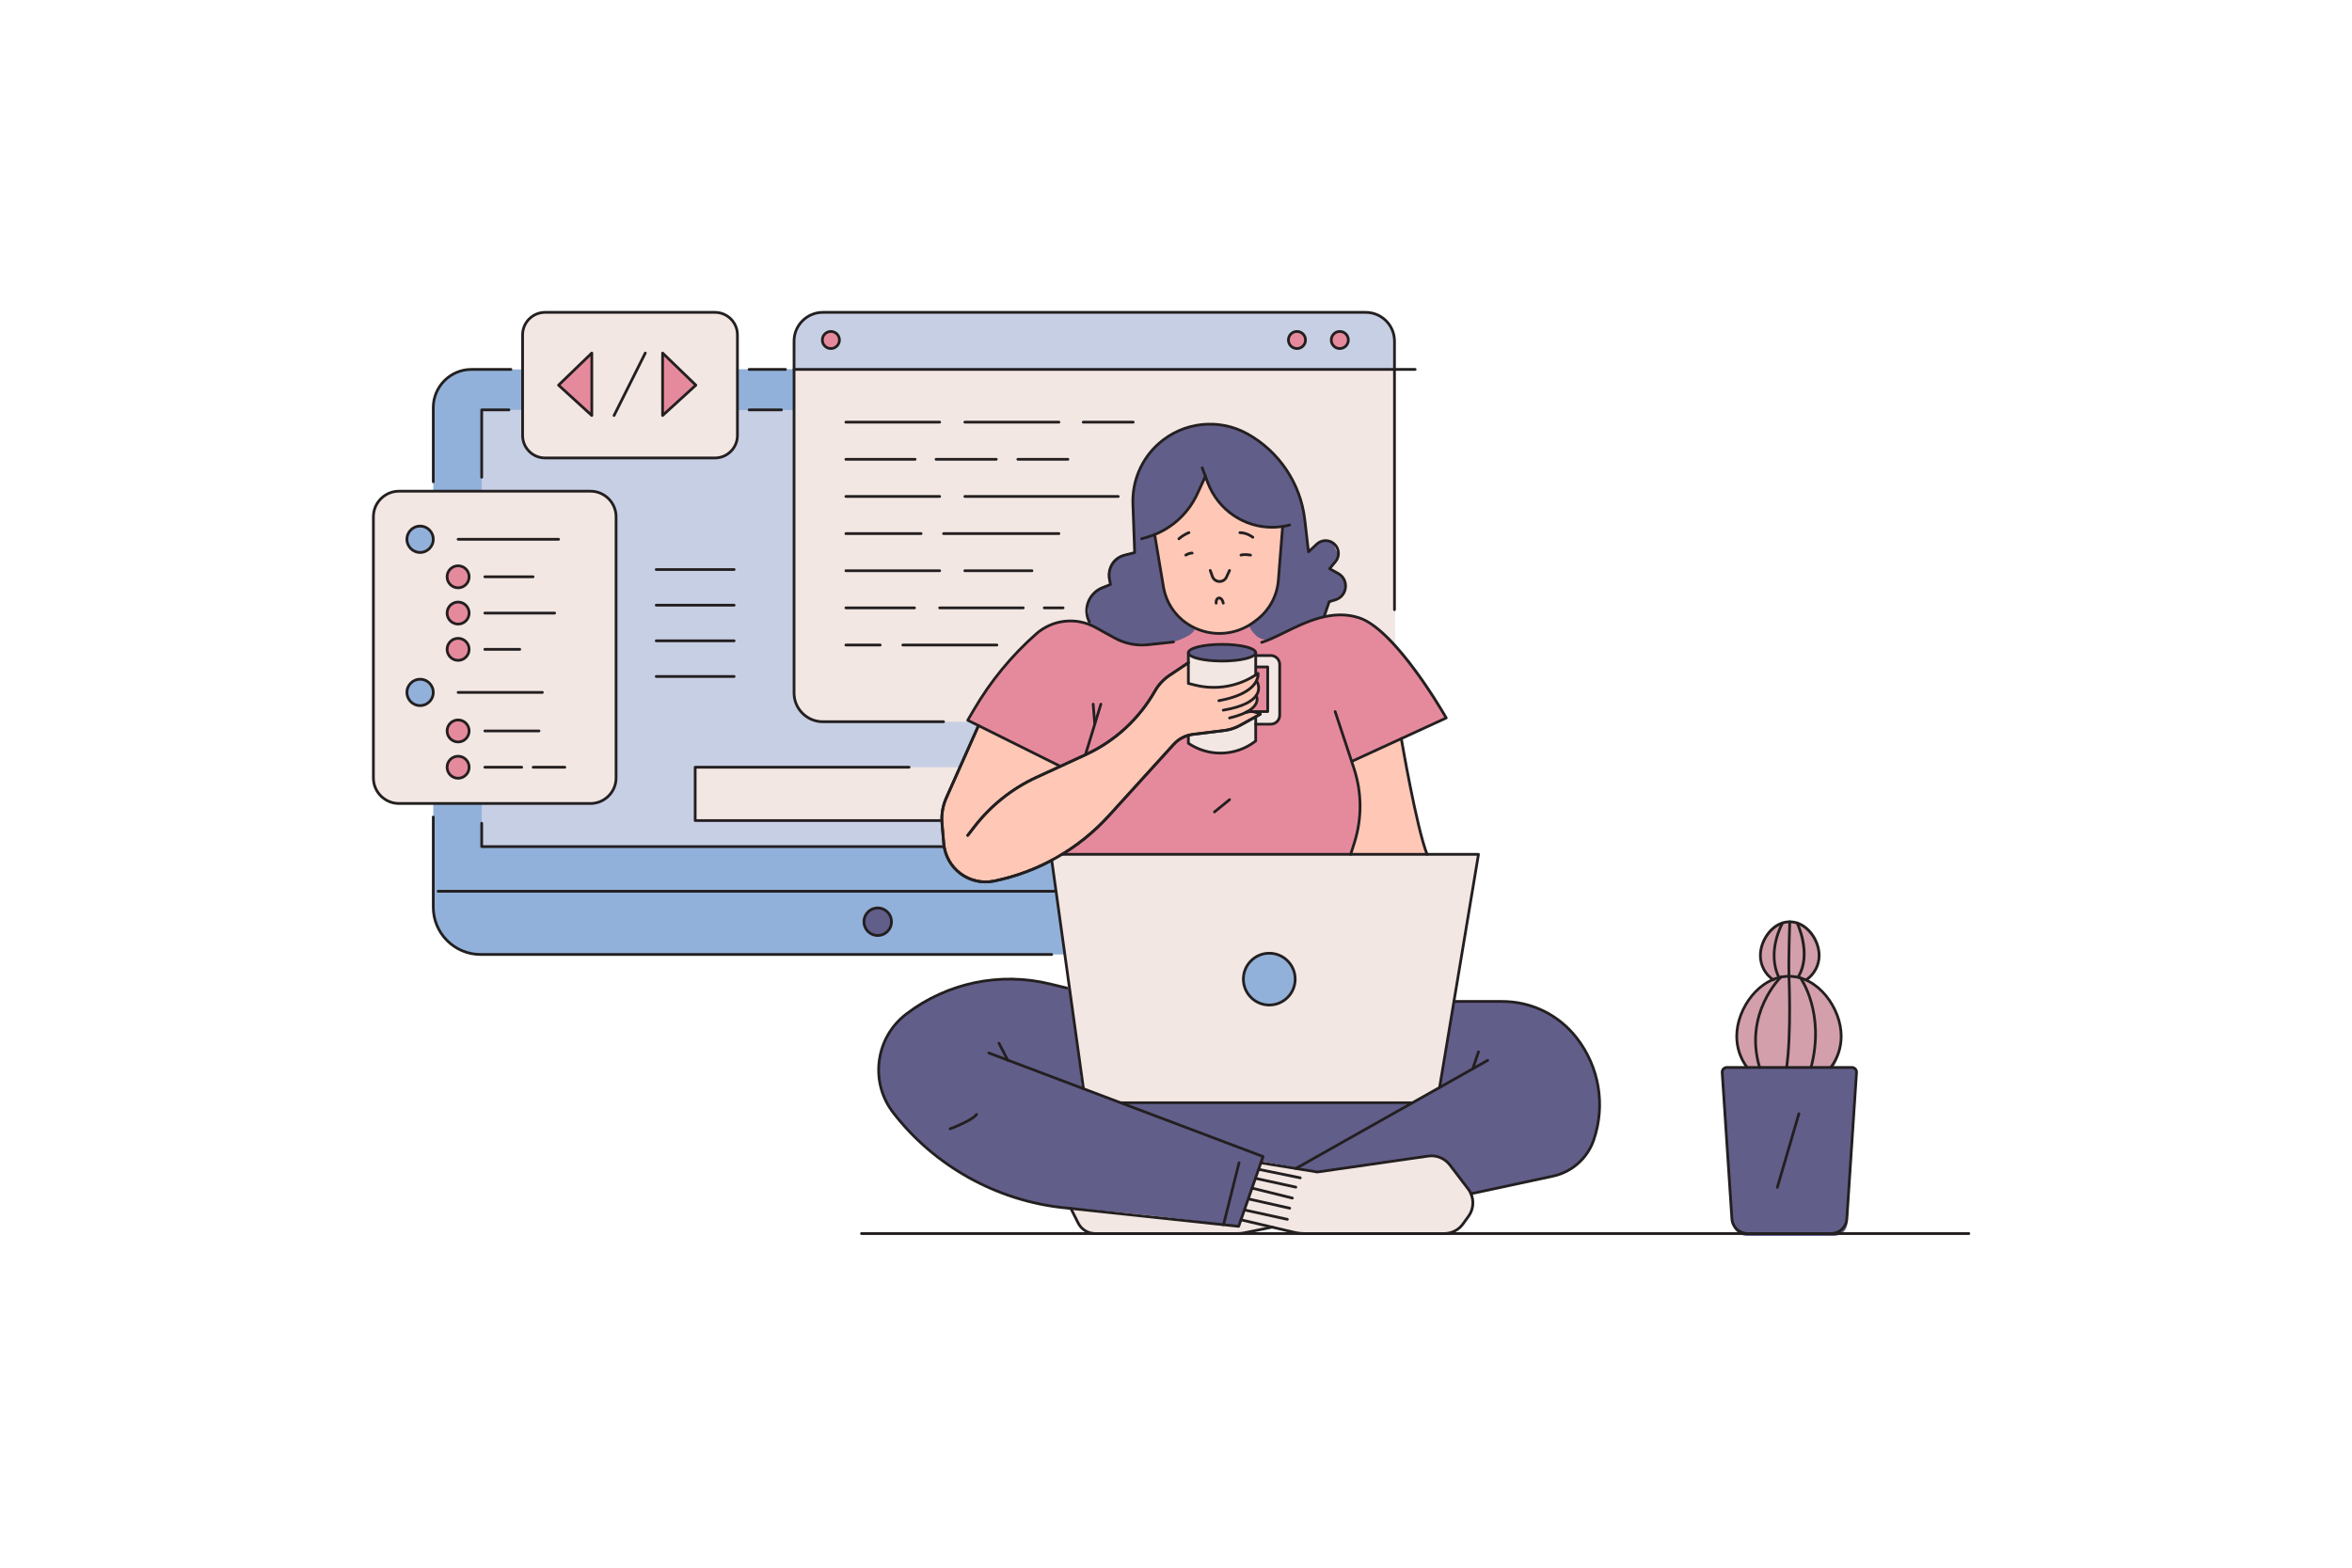 <svg xmlns="http://www.w3.org/2000/svg" viewBox="0 0 600 400" id="female-website-developer-working-on-code"><path fill="#91B1DA" d="M355.737,243.535H122.634c-6.684,0-12.102-5.418-12.102-12.102V103.927c0-5.339,4.328-9.666,9.666-9.666      h235.539V243.535z"></path><rect width="147.248" height="111.439" x="122.883" y="104.579" fill="#C7CFE4"></rect><rect width="69.82" height="13.607" x="177.342" y="195.762" fill="#F2E7E3"></rect><path fill="#F2E7E3" d="M348.335,184.146H209.966c-4.088,0-7.401-3.314-7.401-7.401V94.261h153.172v82.484      C355.737,180.833,352.423,184.146,348.335,184.146z"></path><path fill="#C7CFE4" d="M355.737,94.261H202.565v-7.459c0-3.922,3.18-7.102,7.102-7.102h138.968c3.922,0,7.102,3.18,7.102,7.102      V94.261z"></path><circle cx="330.921" cy="86.704" r="2.131" fill="#E58A9C"></circle><circle cx="211.959" cy="86.704" r="2.131" fill="#E58A9C"></circle><circle cx="341.784" cy="86.704" r="2.131" fill="#E58A9C"></circle><rect width="14.446" height="10.318" x="188.119" y="94.261" fill="#91B1DA"></rect><circle cx="223.865" cy="235.223" r="3.555" fill="#625E8A"></circle><path fill="#F2E7E3" d="M182.265,116.847H139.17c-3.233,0-5.854-2.621-5.854-5.854V85.554c0-3.233,2.621-5.854,5.854-5.854      h43.095c3.233,0,5.854,2.621,5.854,5.854v25.439C188.119,114.226,185.498,116.847,182.265,116.847z"></path><polygon fill="#E58A9C" points="169.141 90.296 169.141 106.013 177.625 98.274"></polygon><polygon fill="#E58A9C" points="150.972 90.296 150.972 106.013 142.657 98.436"></polygon><path fill="#F2E7E3" d="M150.756,205.013H101.66c-3.539,0-6.408-2.869-6.408-6.408v-66.866c0-3.539,2.869-6.408,6.408-6.408      h49.095c3.539,0,6.408,2.869,6.408,6.408v66.866C157.163,202.144,154.295,205.013,150.756,205.013z"></path><circle cx="116.864" cy="147.172" r="2.809" fill="#E58A9C"></circle><circle cx="116.864" cy="156.428" r="2.809" fill="#E58A9C"></circle><circle cx="116.864" cy="165.683" r="2.809" fill="#E58A9C"></circle><circle cx="116.864" cy="186.506" r="2.809" fill="#E58A9C"></circle><circle cx="116.864" cy="195.762" r="2.809" fill="#E58A9C"></circle><circle cx="107.168" cy="137.599" r="3.363" fill="#91B1DA"></circle><circle cx="107.168" cy="176.672" r="3.363" fill="#91B1DA"></circle><path fill="#625E8A" d="M439.368,273.651l2.576,38.221c0.132,1.953,1.754,3.47,3.712,3.47h22.2c1.806,0,3.303-1.402,3.42-3.205      l2.496-38.33c0.051-0.654-0.466-1.213-1.122-1.213h-32.292C439.783,272.594,439.33,273.079,439.368,273.651z"></path><path fill="#D39FAB" d="M445.882,272.597c0,0-4.404-4.204-2.369-11.731c2.035-7.527,8.835-10.886,8.835-10.886      s-4.24-2.426-3.02-8.033c1.22-5.607,7.635-8.948,11.706-5.083s3.45,8.807,2.288,10.697c-1.162,1.89-1.933,2.493-1.933,2.493      s6.424,4.068,7.986,10.566c1.562,6.498-1.715,11.978-1.715,11.978H445.882z"></path><path fill="#E58A9C" d="M277.603,159.238c0,0-6.397-2.825-12.124,1.597c-5.727,4.422-14.029,15.502-14.029,15.502l-4.288,7.581      l23.338,11.613l0.492,22.456h73.574c0,0,2.167-8.554,2.38-12.383s-2.205-11.542-2.205-11.542l24.199-10.874      c0,0-9.724-16.559-15.882-21.338s-10.158-5.481-11.88-4.963c-1.722,0.518-3,0.24-3,0.24L277.603,159.238z"></path><path fill="#F2E7E3" d="M326.233,168.349l-0.5-0.5l-1.722-0.444l-3.611-0.056l-17.147-0.512l-0.186,22.456      c0,0,3.304,3.17,8.985,2.863c5.681-0.307,8.181-3.252,8.181-3.252l0.056-3.889c0,0,4.611-0.038,5-0.241      c0.389-0.203,1.056-1.37,1.111-1.925c0.055-0.556,0.057-13.476,0.057-13.476L326.233,168.349z M323.233,181.46l-3.911-0.255      l1.012-11.037h2.899V181.46z"></path><path fill="#625E8A" d="M292.617,116.512c-3.662,5.17-3.357,10.616-3.565,13.337c-0.208,2.722,0.404,11.149,0.404,11.149      s-5.167-0.039-6.334,3.461s0.167,4.663,0.167,4.663s-4.003,0.231-5.168,3.451s0,6.868,0,6.868s4.263,2.919,8.216,4.246      c3.952,1.328,13.286,0,13.286,0s5.222-1.506,5.167-3.45c-0.056-1.944,13.771-0.623,13.771-0.623s1.673,3.826,4.599,3.567      c2.926-0.259,8.073-3.647,10.219-4.417c2.146-0.771,4.522-1.138,4.522-1.138l1.185-4.099c0,0,5.252-1.707,4.173-4.624      c-1.079-2.917-3.939-3.72-3.939-3.72l2.088-3.55l-1.321-3.072l-1.185-0.603l-2.306,0.194l-2.75,2.5l-1.722-11.976      c0,0-3.966-14.041-15.242-18.657C305.603,105.405,296,111.101,292.617,116.512z"></path><path fill="#FFC7B6" d="M269.979,195.272l-20.361-10.131l-9.103,21.247l0.239,8.831l1.465,4.415      C249.38,231.669,264.132,221.491,269.979,195.272z"></path><path fill="#FFC7B6" d="M319.085,181.561c0,0,1.685-2.49,1.704-2.953c0.019-0.463-0.018-1.074-0.018-1.074l0.17-5.557      c0,0-4.985,2.891-9.504,3.224c-4.518,0.333-8.277-0.981-8.277-0.981l-0.297-4.846c0,0-5.907,3.439-7.111,5.143      c-1.204,1.704-4.093,7.167-7.889,10.574c-3.796,3.407-8.583,6.298-8.583,6.298l-8.78,4.143c0,0-7.179,2.699-12.404,6.395      c-6.761,4.784-12.283,11.402-15.876,17.707l0.112,0.338c0,0,3.568,6.011,10.234,5.056c6.667-0.955,13.377-3.369,21.318-8.977      c7.941-5.608,22.458-22.741,22.458-22.741s3.999-5.061,7.139-5.779c3.141-0.717,8.386-1.088,11.643-1.866      c3.257-0.778,6.035-3.537,6.035-3.537L319.085,181.561z"></path><path fill="#231F20" d="M246.875,213.492c-0.075,0-0.151-0.024-0.214-0.074c-0.153-0.118-0.181-0.338-0.062-0.491l1.786-2.303      c4.18-5.39,9.665-9.747,15.862-12.6l12.499-5.755c7.448-3.429,13.529-9.008,17.585-16.133c0.929-1.63,2.243-3.045,3.801-4.091      l4.833-3.244c0.16-0.108,0.377-0.065,0.485,0.096c0.108,0.16,0.065,0.378-0.096,0.485l-4.833,3.244      c-1.468,0.986-2.707,2.32-3.583,3.857c-4.129,7.253-10.319,12.932-17.901,16.422l-12.499,5.755      c-6.095,2.806-11.49,7.091-15.602,12.393l-1.786,2.303C247.083,213.445,246.979,213.492,246.875,213.492z"></path><path fill="#231F20" d="M251.439,225.373c-2.367,0-4.696-0.759-6.624-2.197c-2.533-1.89-4.14-4.779-4.41-7.928l-0.443-5.174      c-0.194-2.259,0.191-4.548,1.114-6.619l8.222-18.457c0.079-0.177,0.287-0.254,0.462-0.177c0.176,0.079,0.256,0.286,0.177,0.462      l-8.222,18.457c-0.875,1.962-1.24,4.132-1.056,6.274l0.443,5.174c0.253,2.949,1.759,5.656,4.131,7.426      c2.372,1.77,5.396,2.442,8.294,1.845c11.313-2.331,21.397-8.083,29.16-16.635l16.465-18.135      c1.336-1.472,3.158-2.416,5.129-2.659l7.979-0.985c1.389-0.172,2.714-0.603,3.937-1.281l4.595-2.546      c-0.554-0.238-1.539-0.488-2.859-0.128c-0.188,0.05-0.379-0.06-0.43-0.246c-0.051-0.187,0.06-0.379,0.246-0.43      c2.415-0.657,3.915,0.48,3.978,0.529c0.093,0.072,0.143,0.186,0.134,0.303c-0.009,0.117-0.077,0.222-0.18,0.279l-5.144,2.851      c-1.302,0.722-2.712,1.181-4.19,1.363l-7.979,0.985c-1.806,0.223-3.474,1.087-4.697,2.435l-16.465,18.135      c-7.864,8.662-18.078,14.489-29.537,16.85C252.93,225.298,252.183,225.373,251.439,225.373z"></path><path fill="#FFC7B6" d="M357.479 188.456c0 0 1.189 8.107 3.142 16.445 1.953 8.338 3.425 13.085 3.425 13.085h-19.479c0 0 2.57-6.293 2.359-13.4s-2.184-10.524-2.184-10.524L357.479 188.456zM294.56 136.398c0 0 2.043 15.229 4.043 18.748 2 3.519 7.174 7.219 14.198 6.369 7.024-.85 11.132-6.078 12.3-9.205 1.168-3.127 2.103-18.201 2.103-18.201s-5.812 2.094-12.448-2.564c-6.635-4.658-7.45-10.004-7.45-10.004s-2.185 6.938-6.296 10.679S294.56 136.398 294.56 136.398z"></path><ellipse cx="311.585" cy="166.539" fill="#625E8A" rx="8.426" ry="2.129"></ellipse><path fill="#625E8A" d="M272.857,252.305c0,0-10.993-3.717-18.29-2.477c-7.297,1.24-18.42,3.006-25.247,10.551      c-6.827,7.545-5.451,15.373-3.398,20.385c2.053,5.012,13.948,15.902,22.63,20.494s14.83,6.127,31.052,7.508      c16.222,1.381,36.384,4.144,36.384,4.144l5.781-16.561l9.931,1.795l4.899,0.816l28.859-4.031l2.59,0.737l7.131,8.78l23.41-5.099      c0,0,5.921-2.398,7.978-8.474c2.057-6.077,2.913-16.057-3.849-25.372c-6.761-9.316-17.15-9.971-17.15-9.971H370.9l-3.66,21.942      l-7.563,4.084H286.64l-10.593-4.084L272.857,252.305z"></path><polygon fill="#F2E7E3" points="270.992 217.987 268.094 219.479 276.395 277.469 285.874 281.368 359.677 281.553 367.241 277.469 377.162 217.987"></polygon><circle cx="323.796" cy="249.828" r="6.607" fill="#91B1DA"></circle><polygon fill="#F2E7E3" points="321.768 296.348 315.987 312.909 273.176 308.149 275.598 312.909 278.455 314.748 318.122 314.748 324.293 313.052 331.699 314.748 370.511 314.748 373.749 311.545 375.541 308.342 375.338 304.832 368.9 295.96 366.939 295.349 364.9 294.917 335.9 298.849"></polygon><path fill="#231F20" d="M150.628,205.363h-48.841c-3.796,0-6.885-3.089-6.885-6.885v-66.611c0-3.796,3.089-6.885,6.885-6.885     h48.841c3.796,0,6.885,3.089,6.885,6.885v66.611C157.514,202.274,154.425,205.363,150.628,205.363z M101.788,125.681     c-3.411,0-6.185,2.774-6.185,6.185v66.611c0,3.411,2.774,6.185,6.185,6.185h48.841c3.411,0,6.185-2.774,6.185-6.185v-66.611     c0-3.411-2.774-6.185-6.185-6.185H101.788z"></path><path fill="#231F20" d="M116.864 150.331c-1.742 0-3.159-1.417-3.159-3.159s1.417-3.159 3.159-3.159 3.159 1.417 3.159 3.159S118.606 150.331 116.864 150.331zM116.864 144.713c-1.356 0-2.459 1.103-2.459 2.459 0 1.355 1.103 2.458 2.459 2.458 1.355 0 2.458-1.103 2.458-2.458C119.323 145.816 118.22 144.713 116.864 144.713zM116.864 159.586c-1.742 0-3.159-1.417-3.159-3.159s1.417-3.159 3.159-3.159 3.159 1.417 3.159 3.159S118.606 159.586 116.864 159.586zM116.864 153.969c-1.356 0-2.459 1.103-2.459 2.459 0 1.355 1.103 2.458 2.459 2.458 1.355 0 2.458-1.103 2.458-2.458C119.323 155.072 118.22 153.969 116.864 153.969zM116.864 168.842c-1.742 0-3.159-1.417-3.159-3.159s1.417-3.159 3.159-3.159 3.159 1.417 3.159 3.159S118.606 168.842 116.864 168.842zM116.864 163.225c-1.356 0-2.459 1.103-2.459 2.459 0 1.355 1.103 2.458 2.459 2.458 1.355 0 2.458-1.103 2.458-2.458C119.323 164.328 118.22 163.225 116.864 163.225zM116.864 189.665c-1.742 0-3.159-1.417-3.159-3.159s1.417-3.159 3.159-3.159 3.159 1.417 3.159 3.159S118.606 189.665 116.864 189.665zM116.864 184.047c-1.356 0-2.459 1.103-2.459 2.459 0 1.355 1.103 2.458 2.459 2.458 1.355 0 2.458-1.103 2.458-2.458C119.323 185.15 118.22 184.047 116.864 184.047zM116.864 198.921c-1.742 0-3.159-1.417-3.159-3.159s1.417-3.159 3.159-3.159 3.159 1.417 3.159 3.159S118.606 198.921 116.864 198.921zM116.864 193.303c-1.356 0-2.459 1.103-2.459 2.459 0 1.355 1.103 2.458 2.459 2.458 1.355 0 2.458-1.103 2.458-2.458C119.323 194.406 118.22 193.303 116.864 193.303zM107.168 141.312c-2.047 0-3.713-1.666-3.713-3.713s1.666-3.713 3.713-3.713 3.713 1.666 3.713 3.713S109.216 141.312 107.168 141.312zM107.168 134.585c-1.662 0-3.013 1.352-3.013 3.013 0 1.661 1.352 3.013 3.013 3.013 1.661 0 3.013-1.352 3.013-3.013C110.181 135.937 108.83 134.585 107.168 134.585zM107.168 180.385c-2.047 0-3.713-1.666-3.713-3.713s1.666-3.713 3.713-3.713 3.713 1.666 3.713 3.713S109.216 180.385 107.168 180.385zM107.168 173.659c-1.662 0-3.013 1.352-3.013 3.013 0 1.662 1.352 3.013 3.013 3.013 1.661 0 3.013-1.352 3.013-3.013C110.181 175.011 108.83 173.659 107.168 173.659zM142.488 137.949h-25.624c-.193 0-.35-.157-.35-.35s.157-.35.35-.35h25.624c.193 0 .35.157.35.35S142.682 137.949 142.488 137.949zM138.361 177.022h-21.497c-.193 0-.35-.157-.35-.35s.157-.35.35-.35h21.497c.193 0 .35.157.35.35S138.554 177.022 138.361 177.022zM135.992 147.522h-12.306c-.193 0-.35-.157-.35-.35s.157-.35.35-.35h12.306c.193 0 .35.157.35.35S136.185 147.522 135.992 147.522zM141.495 156.778h-17.809c-.193 0-.35-.157-.35-.35s.157-.35.35-.35h17.809c.193 0 .35.157.35.35S141.688 156.778 141.495 156.778zM132.59 166.034h-8.905c-.193 0-.35-.157-.35-.35s.157-.35.35-.35h8.905c.193 0 .35.157.35.35S132.784 166.034 132.59 166.034zM137.501 186.856h-13.815c-.193 0-.35-.157-.35-.35s.157-.35.35-.35h13.815c.193 0 .35.157.35.35S137.694 186.856 137.501 186.856zM133.087 196.112h-9.401c-.193 0-.35-.157-.35-.35s.157-.35.35-.35h9.401c.193 0 .35.157.35.35S133.28 196.112 133.087 196.112zM144.093 196.112h-8.083c-.193 0-.35-.157-.35-.35s.157-.35.35-.35h8.083c.193 0 .35.157.35.35S144.287 196.112 144.093 196.112zM182.386 117.197h-43.337c-3.354 0-6.083-2.729-6.083-6.083V85.433c0-3.354 2.729-6.083 6.083-6.083h43.337c3.354 0 6.083 2.729 6.083 6.083v25.681C188.469 114.468 185.74 117.197 182.386 117.197zM139.049 80.051c-2.968 0-5.382 2.415-5.382 5.382v25.681c0 2.968 2.415 5.383 5.382 5.383h43.337c2.968 0 5.383-2.415 5.383-5.383V85.433c0-2.968-2.415-5.382-5.383-5.382H139.049z"></path><path fill="#231F20" d="M150.972 106.363c-.085 0-.17-.032-.236-.091l-8.484-7.739c-.071-.065-.113-.157-.114-.254s.038-.189.107-.256l8.484-8.198c.101-.098.251-.125.38-.071.129.055.213.182.213.322v15.937c0 .139-.082.264-.209.32C151.068 106.353 151.02 106.363 150.972 106.363zM143 98.267l7.623 6.953V90.901L143 98.267zM169.03 106.363c-.048 0-.096-.01-.141-.03-.127-.056-.209-.182-.209-.32V90.076c0-.141.084-.267.213-.322.128-.054.279-.027.38.071l8.484 8.198c.069.067.108.16.107.256s-.043.188-.114.254l-8.484 7.739C169.2 106.331 169.115 106.363 169.03 106.363zM169.38 90.901v14.319l7.623-6.953L169.38 90.901zM156.647 106.363c-.052 0-.106-.012-.156-.037-.173-.086-.243-.296-.156-.47l7.968-15.937c.086-.172.296-.244.47-.156.173.086.243.296.156.47l-7.968 15.937C156.899 106.292 156.775 106.363 156.647 106.363zM240.705 184.497h-30.803c-4.239 0-7.688-3.449-7.688-7.688V87.038c0-4.239 3.449-7.688 7.688-7.688h138.497c4.239 0 7.688 3.449 7.688 7.688v68.522c0 .193-.157.35-.35.35s-.35-.157-.35-.35V87.038c0-3.853-3.135-6.987-6.988-6.987H209.902c-3.853 0-6.987 3.134-6.987 6.987v89.771c0 3.853 3.134 6.988 6.987 6.988h30.803c.193 0 .35.157.35.35S240.898 184.497 240.705 184.497z"></path><path fill="#231F20" d="M361.011 94.611H202.565c-.193 0-.35-.157-.35-.35s.157-.35.35-.35h158.446c.193 0 .35.157.35.35S361.204 94.611 361.011 94.611zM330.858 89.28c-1.395 0-2.529-1.134-2.529-2.528s1.134-2.528 2.529-2.528c1.394 0 2.528 1.134 2.528 2.528S332.252 89.28 330.858 89.28zM330.858 84.923c-1.008 0-1.829.82-1.829 1.828s.82 1.828 1.829 1.828 1.828-.82 1.828-1.828S331.866 84.923 330.858 84.923zM211.959 89.28c-1.394 0-2.528-1.134-2.528-2.528s1.134-2.528 2.528-2.528 2.528 1.134 2.528 2.528S213.354 89.28 211.959 89.28zM211.959 84.923c-1.008 0-1.828.82-1.828 1.828s.82 1.828 1.828 1.828 1.828-.82 1.828-1.828S212.968 84.923 211.959 84.923zM341.784 89.28c-1.394 0-2.528-1.134-2.528-2.528s1.134-2.528 2.528-2.528c1.395 0 2.529 1.134 2.529 2.528S343.178 89.28 341.784 89.28zM341.784 84.923c-1.008 0-1.828.82-1.828 1.828s.82 1.828 1.828 1.828 1.829-.82 1.829-1.828S342.792 84.923 341.784 84.923zM187.278 145.668h-19.873c-.193 0-.35-.157-.35-.35s.157-.35.35-.35h19.873c.193 0 .35.157.35.35S187.472 145.668 187.278 145.668zM187.278 154.764h-19.873c-.193 0-.35-.157-.35-.35s.157-.35.35-.35h19.873c.193 0 .35.157.35.35S187.472 154.764 187.278 154.764zM187.278 163.859h-19.873c-.193 0-.35-.157-.35-.35s.157-.35.35-.35h19.873c.193 0 .35.157.35.35S187.472 163.859 187.278 163.859zM187.278 172.955h-19.873c-.193 0-.35-.157-.35-.35s.157-.35.35-.35h19.873c.193 0 .35.157.35.35S187.472 172.955 187.278 172.955zM239.711 108.063h-23.924c-.193 0-.35-.157-.35-.35s.157-.35.35-.35h23.924c.193 0 .35.157.35.35S239.905 108.063 239.711 108.063zM270.132 108.063h-24c-.193 0-.35-.157-.35-.35s.157-.35.35-.35h24c.193 0 .35.157.35.35S270.325 108.063 270.132 108.063zM289.087 108.063h-12.764c-.193 0-.35-.157-.35-.35s.157-.35.35-.35h12.764c.193 0 .35.157.35.35S289.28 108.063 289.087 108.063zM233.444 117.541h-17.656c-.193 0-.35-.157-.35-.35s.157-.35.35-.35h17.656c.193 0 .35.157.35.35S233.637 117.541 233.444 117.541zM254.157 117.541h-15.363c-.193 0-.35-.157-.35-.35s.157-.35.35-.35h15.363c.193 0 .35.157.35.35S254.351 117.541 254.157 117.541zM272.425 117.541H259.66c-.193 0-.35-.157-.35-.35s.157-.35.35-.35h12.765c.193 0 .35.157.35.35S272.618 117.541 272.425 117.541zM239.711 127.019h-23.924c-.193 0-.35-.157-.35-.35s.157-.35.35-.35h23.924c.193 0 .35.157.35.35S239.905 127.019 239.711 127.019zM285.266 127.019h-39.134c-.193 0-.35-.157-.35-.35s.157-.35.35-.35h39.134c.193 0 .35.157.35.35S285.459 127.019 285.266 127.019zM234.972 136.497h-19.185c-.193 0-.35-.157-.35-.35s.157-.35.35-.35h19.185c.193 0 .35.157.35.35S235.166 136.497 234.972 136.497zM270.132 136.497h-29.427c-.193 0-.35-.157-.35-.35s.157-.35.35-.35h29.427c.193 0 .35.157.35.35S270.325 136.497 270.132 136.497zM239.711 145.974h-23.924c-.193 0-.35-.157-.35-.35s.157-.35.35-.35h23.924c.193 0 .35.157.35.35S239.905 145.974 239.711 145.974zM263.252 145.974h-17.121c-.193 0-.35-.157-.35-.35s.157-.35.35-.35h17.121c.193 0 .35.157.35.35S263.446 145.974 263.252 145.974zM233.291 155.452h-17.503c-.193 0-.35-.157-.35-.35s.157-.35.35-.35h17.503c.193 0 .35.157.35.35S233.484 155.452 233.291 155.452zM261.036 155.452h-21.325c-.193 0-.35-.157-.35-.35s.157-.35.35-.35h21.325c.193 0 .35.157.35.35S261.229 155.452 261.036 155.452zM271.198 155.452h-4.812c-.193 0-.35-.157-.35-.35s.157-.35.35-.35h4.812c.193 0 .35.157.35.35S271.392 155.452 271.198 155.452zM224.539 164.93h-8.751c-.193 0-.35-.157-.35-.35s.157-.35.35-.35h8.751c.193 0 .35.157.35.35S224.732 164.93 224.539 164.93zM254.31 164.93h-24c-.193 0-.35-.157-.35-.35s.157-.35.35-.35h24c.193 0 .35.157.35.35S254.503 164.93 254.31 164.93zM122.883 122.127c-.193 0-.35-.157-.35-.35V104.58c0-.193.157-.35.35-.35h6.956c.193 0 .35.157.35.35s-.157.35-.35.35h-6.605v16.847C123.233 121.97 123.077 122.127 122.883 122.127zM240.625 216.369H122.883c-.193 0-.35-.157-.35-.35v-5.962c0-.193.157-.35.35-.35s.35.157.35.35v5.612h117.392c.193 0 .35.157.35.35S240.818 216.369 240.625 216.369zM199.354 104.93H191.1c-.193 0-.35-.157-.35-.35s.157-.35.35-.35h8.255c.193 0 .35.157.35.35S199.548 104.93 199.354 104.93zM200.386 94.611H191.1c-.193 0-.35-.157-.35-.35s.157-.35.35-.35h9.287c.193 0 .35.157.35.35S200.58 94.611 200.386 94.611z"></path><path fill="#231F20" d="M110.531 123.273c-.193 0-.35-.157-.35-.35v-18.932c0-5.559 4.522-10.081 10.08-10.081h10.074c.193 0 .35.157.35.35s-.157.35-.35.35h-10.074c-5.172 0-9.38 4.208-9.38 9.38v18.932C110.881 123.117 110.725 123.273 110.531 123.273zM268.299 243.885H122.595c-6.845 0-12.414-5.569-12.414-12.414v-23.019c0-.193.157-.35.35-.35s.35.157.35.35v23.019c0 6.459 5.255 11.714 11.714 11.714h145.704c.193 0 .35.157.35.35S268.492 243.885 268.299 243.885z"></path><path fill="#231F20" d="M268.943 227.757H111.762c-.193 0-.35-.157-.35-.35s.157-.35.35-.35h157.181c.193 0 .35.157.35.35S269.137 227.757 268.943 227.757zM223.909 239.041c-2.129 0-3.861-1.732-3.861-3.861s1.732-3.861 3.861-3.861 3.861 1.732 3.861 3.861S226.038 239.041 223.909 239.041zM223.909 232.019c-1.743 0-3.161 1.418-3.161 3.161s1.418 3.161 3.161 3.161 3.161-1.418 3.161-3.161S225.652 232.019 223.909 232.019zM239.711 209.719h-62.37c-.193 0-.35-.157-.35-.35v-13.607c0-.193.157-.35.35-.35h54.57c.193 0 .35.157.35.35s-.157.35-.35.35h-54.22v12.907h62.02c.193 0 .35.157.35.35S239.905 209.719 239.711 209.719z"></path><g><path fill="#231F20" d="M467.12,315.098h-21.296c-2.294,0-4.21-1.793-4.362-4.083l-2.474-37.356     c-0.028-0.424,0.123-0.846,0.413-1.157c0.291-0.31,0.701-0.488,1.126-0.488h31.888c0.425,0,0.836,0.178,1.127,0.489     c0.291,0.311,0.441,0.732,0.413,1.156l-2.474,37.356C471.331,313.305,469.415,315.098,467.12,315.098z M440.528,272.714     c-0.236,0-0.454,0.095-0.615,0.267c-0.161,0.172-0.242,0.397-0.226,0.632l2.474,37.356c0.127,1.923,1.737,3.429,3.664,3.429     h21.296c1.927,0,3.537-1.506,3.664-3.429l2.474-37.356c0.016-0.235-0.065-0.46-0.226-0.632c-0.161-0.172-0.38-0.267-0.616-0.267     H440.528z"></path><path fill="#231F20" d="M453.401 303.307c-.032 0-.065-.004-.098-.014-.186-.054-.292-.249-.238-.434l5.506-18.802c.055-.185.25-.292.434-.238.186.054.292.249.238.434l-5.506 18.802C453.692 303.208 453.553 303.307 453.401 303.307zM445.694 272.717c-.107 0-.212-.048-.281-.141-1.778-2.376-2.718-5.206-2.718-8.183 0-7.231 5.973-15.636 13.673-15.636 7.7 0 13.673 8.405 13.673 15.636 0 2.976-.94 5.806-2.718 8.182-.116.155-.335.187-.49.071-.155-.116-.187-.335-.071-.49 1.687-2.255 2.578-4.939 2.578-7.763 0-6.907-5.667-14.936-12.973-14.936s-12.973 8.029-12.973 14.936c0 2.825.892 5.509 2.579 7.764.116.155.084.374-.071.49C445.841 272.694 445.767 272.717 445.694 272.717z"></path><path fill="#231F20" d="M460.762,250.364c-0.112,0-0.223-0.054-0.291-0.154c-0.108-0.16-0.066-0.377,0.094-0.486     c1.973-1.333,3.151-3.548,3.151-5.926c0-3.815-3.122-8.251-7.146-8.251s-7.146,4.436-7.146,8.251     c0,2.378,1.178,4.593,3.151,5.926c0.16,0.108,0.203,0.326,0.094,0.486c-0.109,0.16-0.325,0.203-0.486,0.094     c-2.166-1.463-3.459-3.896-3.459-6.506c0-4.225,3.356-8.951,7.847-8.951s7.847,4.726,7.847,8.951     c0,2.611-1.293,5.043-3.459,6.506C460.897,250.345,460.83,250.364,460.762,250.364z"></path><path fill="#231F20" d="M448.881 272.714c-.151 0-.29-.098-.335-.25-4.176-13.99 5.427-23.31 5.524-23.402.14-.132.362-.127.495.013.133.14.127.362-.013.495-.095.089-9.385 9.125-5.335 22.694.055.185-.05.38-.235.436C448.948 272.709 448.915 272.714 448.881 272.714zM455.771 272.714c-.017 0-.033-.001-.049-.003-.191-.027-.325-.205-.298-.396 1.228-8.671.601-23.048.595-23.192-.009-.193.141-.356.334-.365.196-.017.356.141.365.334.006.145.636 14.585-.601 23.321C456.093 272.587 455.943 272.714 455.771 272.714zM462.004 272.714c-.029 0-.059-.004-.089-.012-.187-.049-.299-.24-.25-.427 3.61-13.782-2.562-22.439-2.625-22.525-.114-.156-.08-.375.076-.489.156-.114.375-.08.489.076.064.088 6.43 9.016 2.736 23.116C462.301 272.61 462.16 272.714 462.004 272.714z"></path><path fill="#231F20" d="M453.818 249.782c-.13 0-.254-.072-.315-.197-3.322-6.814.882-14.185.924-14.258.098-.168.313-.222.479-.127.167.097.224.312.127.479-.041.071-4.057 7.126-.901 13.6.085.174.013.383-.161.468C453.921 249.771 453.869 249.782 453.818 249.782zM456.369 249.106c-.189 0-.345-.15-.35-.34-.126-4.631.199-13.493.202-13.583.007-.188.162-.337.35-.337.004 0 .008 0 .013 0 .193.007.344.169.336.363-.003.088-.327 8.929-.201 13.537.005.193-.147.354-.34.36C456.375 249.106 456.372 249.106 456.369 249.106zM458.809 249.458c-.061 0-.122-.016-.178-.049-.166-.098-.222-.313-.123-.479 3.291-5.571-.326-13.189-.362-13.266-.084-.174-.012-.383.163-.467.174-.084.383-.012.467.162.158.325 3.819 8.029.335 13.927C459.045 249.396 458.929 249.458 458.809 249.458z"></path></g><g><path fill="#231F20" d="M324.51,134.884c-7.275,0-14.007-4.454-16.701-11.56l-1.453-3.834c-0.069-0.181,0.022-0.383,0.203-0.451    c0.182-0.067,0.383,0.022,0.451,0.203l1.453,3.834c3.127,8.249,11.917,12.778,20.449,10.537c0.186-0.051,0.378,0.062,0.427,0.25    c0.049,0.187-0.062,0.378-0.25,0.427C327.561,134.691,326.024,134.884,324.51,134.884z"></path></g><g><path fill="#231F20" d="M291.217,137.825c-0.152,0-0.292-0.1-0.336-0.254c-0.053-0.186,0.054-0.379,0.24-0.433l1.294-0.371    c5.612-1.608,10.236-5.568,12.688-10.866l2.087-4.508c0.082-0.175,0.29-0.252,0.464-0.17c0.175,0.081,0.252,0.289,0.17,0.464    l-2.087,4.508c-2.537,5.482-7.323,9.581-13.131,11.245l-1.294,0.371C291.281,137.821,291.249,137.825,291.217,137.825z"></path></g><g><path fill="#231F20" d="M277.905,159.066c-0.127,0-0.25-0.069-0.312-0.189c-0.848-1.644-0.97-3.582-0.334-5.319    s1.98-3.138,3.689-3.845l1.943-0.804l-0.214-1.14c-0.543-2.898,1.271-5.736,4.129-6.46l2.289-0.58l-0.439-12.119    c-0.216-5.971,2.216-11.678,6.674-15.656c6.352-5.67,15.619-6.7,23.061-2.558c8.197,4.561,13.732,12.847,14.808,22.166    l0.868,7.515l1.635-1.519c1.263-1.173,3.193-1.291,4.587-0.277c0.817,0.593,1.337,1.471,1.465,2.473    c0.127,1.001-0.157,1.982-0.8,2.761l-1.233,1.493l1.796,0.988c1.444,0.794,2.236,2.305,2.067,3.944    c-0.168,1.639-1.252,2.958-2.827,3.441l-1.4,0.43l-1.215,3.551c-0.062,0.183-0.261,0.284-0.444,0.218    c-0.183-0.062-0.28-0.261-0.218-0.444l1.272-3.72c0.036-0.106,0.121-0.188,0.229-0.221l1.571-0.482    c1.301-0.4,2.196-1.489,2.336-2.844c0.139-1.354-0.516-2.603-1.708-3.259l-2.167-1.192c-0.092-0.05-0.156-0.139-0.175-0.241    c-0.02-0.103,0.007-0.208,0.074-0.289l1.502-1.819c0.519-0.628,0.748-1.419,0.646-2.228c-0.103-0.808-0.522-1.516-1.182-1.994    c-1.124-0.816-2.681-0.722-3.7,0.224l-2.142,1.989c-0.096,0.09-0.235,0.118-0.359,0.072c-0.124-0.045-0.211-0.157-0.227-0.288    l-0.947-8.202c-1.049-9.096-6.452-17.183-14.453-21.635c-7.179-3.996-16.124-3.004-22.254,2.469    c-4.301,3.839-6.648,9.346-6.44,15.108l0.449,12.402c0.006,0.165-0.104,0.312-0.264,0.352l-2.562,0.649    c-2.501,0.634-4.088,3.117-3.612,5.653l0.266,1.419c0.03,0.163-0.058,0.325-0.21,0.388l-2.206,0.913    c-1.528,0.633-2.731,1.886-3.3,3.439s-0.46,3.287,0.299,4.757c0.089,0.172,0.021,0.383-0.15,0.472    C278.014,159.054,277.959,159.066,277.905,159.066z"></path></g><g><path fill="#231F20" d="M246.875,213.492c-0.075,0-0.151-0.024-0.214-0.074c-0.153-0.118-0.181-0.338-0.062-0.491l1.786-2.303    c4.18-5.39,9.665-9.747,15.862-12.6l12.499-5.755c7.448-3.429,13.529-9.008,17.585-16.133c0.929-1.63,2.243-3.045,3.801-4.091    l4.833-3.244c0.16-0.108,0.377-0.065,0.485,0.096c0.108,0.16,0.065,0.378-0.096,0.485l-4.833,3.244    c-1.468,0.986-2.707,2.32-3.583,3.857c-4.129,7.253-10.319,12.932-17.901,16.422l-12.499,5.755    c-6.095,2.806-11.49,7.091-15.602,12.393l-1.786,2.303C247.083,213.445,246.979,213.492,246.875,213.492z"></path></g><g><path fill="#231F20" d="M270.5,195.881c-0.052,0-0.105-0.012-0.155-0.037l-23.625-11.756c-0.087-0.043-0.152-0.121-0.18-0.213    s-0.016-0.193,0.033-0.277l1.591-2.725c4.257-7.286,9.621-13.813,15.942-19.4c4.273-3.778,10.499-4.466,15.494-1.709l4.895,2.701    c2.558,1.411,5.443,1.994,8.345,1.683l6.486-0.69c0.196-0.023,0.365,0.119,0.385,0.311s-0.119,0.365-0.311,0.385l-6.486,0.69    c-3.047,0.324-6.074-0.287-8.757-1.766l-4.895-2.701c-4.736-2.613-10.64-1.961-14.692,1.621    c-6.266,5.538-11.582,12.007-15.801,19.229l-1.403,2.401l23.29,11.589c0.173,0.086,0.244,0.296,0.158,0.469    C270.752,195.81,270.628,195.881,270.5,195.881z"></path></g><g><path fill="#231F20" d="M276.892,192.938c-0.034,0-0.068-0.005-0.102-0.015c-0.185-0.057-0.289-0.252-0.233-0.437l3.949-12.924    c0.057-0.185,0.255-0.288,0.437-0.233c0.185,0.057,0.289,0.252,0.233,0.437l-3.949,12.924    C277.181,192.841,277.042,192.938,276.892,192.938z"></path></g><g><path fill="#231F20" d="M279.279,185.125c-0.18,0-0.333-0.139-0.348-0.322l-0.413-5.111c-0.016-0.193,0.128-0.362,0.32-0.377    c0.193-0.02,0.362,0.127,0.377,0.32l0.413,5.111c0.016,0.193-0.128,0.362-0.32,0.377    C279.298,185.125,279.289,185.125,279.279,185.125z"></path></g><g><path fill="#231F20" d="M310.941,179.133c-0.166,0-0.313-0.118-0.344-0.287c-0.035-0.19,0.091-0.373,0.281-0.407    c8.066-1.471,9.457-4.619,9.674-5.954c-4.65,3.041-10.356,4.012-15.766,2.66l-1.712-0.427c-0.156-0.039-0.265-0.179-0.265-0.339    v-7.84c0-0.193,0.157-0.35,0.35-0.35s0.35,0.157,0.35,0.35v7.566l1.447,0.361c5.437,1.356,11.185,0.285,15.768-2.943    c0.098-0.068,0.224-0.084,0.335-0.038c0.111,0.046,0.19,0.145,0.211,0.263c0.039,0.218,0.814,5.358-10.267,7.379    C310.983,179.131,310.962,179.133,310.941,179.133z"></path></g><g><path fill="#231F20" d="M312.051,181.556c-0.167,0-0.315-0.12-0.344-0.29c-0.033-0.191,0.094-0.372,0.285-0.405    c6.031-1.046,7.962-2.86,8.521-4.196c0.612-1.465-0.234-2.708-0.27-2.761c-0.11-0.158-0.072-0.376,0.086-0.487    c0.159-0.111,0.375-0.074,0.487,0.084c0.045,0.064,1.103,1.596,0.348,3.421c-0.904,2.186-3.95,3.743-9.051,4.628    C312.091,181.554,312.071,181.556,312.051,181.556z"></path></g><g><path fill="#231F20" d="M313.657,183.538c-0.158,0-0.302-0.108-0.34-0.269c-0.045-0.188,0.071-0.377,0.259-0.421    c4.634-1.102,6.142-2.568,6.59-3.604c0.394-0.909,0.017-1.584,0.001-1.612c-0.096-0.167-0.04-0.381,0.126-0.478    c0.165-0.096,0.378-0.044,0.477,0.122c0.023,0.04,0.572,0.986,0.049,2.223c-0.733,1.731-3.115,3.087-7.081,4.03    C313.711,183.535,313.684,183.538,313.657,183.538z"></path></g><g><path fill="#231F20" d="M251.439,225.373c-2.367,0-4.696-0.759-6.624-2.197c-2.533-1.89-4.14-4.779-4.41-7.928l-0.443-5.174    c-0.194-2.259,0.191-4.548,1.114-6.619l8.222-18.457c0.079-0.177,0.287-0.254,0.462-0.177c0.176,0.079,0.256,0.286,0.177,0.462    l-8.222,18.457c-0.875,1.962-1.24,4.132-1.056,6.274l0.443,5.174c0.253,2.949,1.759,5.656,4.131,7.426    c2.372,1.77,5.396,2.442,8.294,1.845c11.313-2.331,21.397-8.083,29.16-16.635l16.465-18.135c1.336-1.472,3.158-2.416,5.129-2.659    l7.979-0.985c1.389-0.172,2.714-0.603,3.937-1.281l4.595-2.546c-0.554-0.238-1.539-0.488-2.859-0.128    c-0.188,0.05-0.379-0.06-0.43-0.246c-0.051-0.187,0.06-0.379,0.246-0.43c2.415-0.657,3.915,0.48,3.978,0.529    c0.093,0.072,0.143,0.186,0.134,0.303c-0.009,0.117-0.077,0.222-0.18,0.279l-5.144,2.851c-1.302,0.722-2.712,1.181-4.19,1.363    l-7.979,0.985c-1.806,0.223-3.474,1.087-4.697,2.435l-16.465,18.135c-7.864,8.662-18.078,14.489-29.537,16.85    C252.93,225.298,252.183,225.373,251.439,225.373z"></path></g><g><path fill="#231F20" d="M320.333,172.558c-0.193,0-0.35-0.157-0.35-0.35v-5.669c0-0.193,0.157-0.35,0.35-0.35    s0.35,0.157,0.35,0.35v5.669C320.684,172.401,320.527,172.558,320.333,172.558z"></path></g><g><path fill="#231F20" d="M311.747,169.018c-4.441,0-8.937-0.852-8.937-2.479c0-1.627,4.496-2.479,8.937-2.479    s8.937,0.852,8.937,2.479C320.684,168.167,316.188,169.018,311.747,169.018z M311.747,164.76c-5.028,0-8.237,1.054-8.237,1.779    c0,0.726,3.208,1.779,8.237,1.779s8.237-1.054,8.237-1.779C319.983,165.813,316.775,164.76,311.747,164.76z"></path></g><g><path fill="#231F20" d="M311.344,192.51c-2.866,0-5.739-0.824-8.251-2.486l-0.126-0.083c-0.098-0.064-0.157-0.174-0.157-0.292    v-2.03c0-0.193,0.157-0.35,0.35-0.35s0.35,0.157,0.35,0.35v1.841c5.066,3.333,11.661,3.099,16.474-0.571v-5.702    c0-0.193,0.157-0.35,0.35-0.35s0.35,0.157,0.35,0.35v5.874c0,0.108-0.05,0.209-0.135,0.276    C317.851,191.445,314.602,192.51,311.344,192.51z"></path></g><g><path fill="#231F20" d="M324.17,185.125h-3.837c-0.193,0-0.35-0.157-0.35-0.35s0.157-0.35,0.35-0.35h3.837    c1.067,0,1.936-0.869,1.936-1.936v-12.946c0-1.067-0.869-1.936-1.936-1.936h-3.837c-0.193,0-0.35-0.157-0.35-0.35    s0.157-0.35,0.35-0.35h3.837c1.454,0,2.636,1.183,2.636,2.636v12.946C326.807,183.942,325.624,185.125,324.17,185.125z"></path></g><g><path fill="#231F20" d="M323.395,181.912h-3.062c-0.193,0-0.35-0.157-0.35-0.35s0.157-0.35,0.35-0.35h2.711V170.52h-2.35    c-0.193,0-0.35-0.157-0.35-0.35s0.157-0.35,0.35-0.35h2.7c0.193,0,0.35,0.157,0.35,0.35v11.392    C323.745,181.755,323.588,181.912,323.395,181.912z"></path></g><g><path fill="#231F20" d="M311.066,161.979c-2.946,0-5.898-0.862-8.479-2.601c-3.246-2.187-5.478-5.655-6.125-9.515l-2.247-13.408    c-0.032-0.19,0.097-0.371,0.288-0.403c0.194-0.035,0.371,0.097,0.403,0.288l2.247,13.408c0.616,3.671,2.739,6.97,5.827,9.051    c5.233,3.527,12.083,3.271,17.039-0.636l0.592-0.467c2.973-2.343,4.85-5.851,5.15-9.624l1.096-13.776    c0.015-0.192,0.173-0.33,0.377-0.321c0.192,0.016,0.336,0.184,0.321,0.377l-1.096,13.776c-0.315,3.967-2.289,7.655-5.415,10.118    l-0.592,0.467C317.697,160.883,314.386,161.979,311.066,161.979z"></path></g><g><path fill="#231F20" d="M345.021,194.533c-0.132,0-0.259-0.076-0.318-0.204c-0.081-0.175-0.004-0.383,0.172-0.464l23.57-10.835    c-1.623-2.783-13.2-22.209-21.835-25.058c-6.71-2.215-13.407,1.076-18.788,3.72c-2.114,1.039-4.111,2.02-5.856,2.547    c-0.188,0.055-0.38-0.049-0.436-0.234c-0.056-0.185,0.049-0.38,0.234-0.436c1.69-0.511,3.662-1.479,5.75-2.505    c5.495-2.7,12.333-6.059,19.316-3.757c9.514,3.139,21.893,24.788,22.415,25.708c0.048,0.085,0.059,0.187,0.029,0.28    c-0.03,0.093-0.098,0.169-0.187,0.21l-23.919,10.995C345.119,194.523,345.07,194.533,345.021,194.533z"></path></g><g><path fill="#231F20" d="M344.565,218.337c-0.035,0-0.071-0.005-0.106-0.017c-0.184-0.059-0.286-0.255-0.228-0.439l0.93-2.928    c1.963-6.178,1.923-12.696-0.115-18.851l-4.778-14.43c-0.061-0.183,0.039-0.381,0.222-0.442c0.181-0.062,0.381,0.039,0.442,0.222    l4.778,14.43c2.085,6.295,2.125,12.963,0.118,19.283l-0.93,2.928C344.852,218.242,344.714,218.337,344.565,218.337z"></path></g><g><path fill="#231F20" d="M276.395,278.138c-0.172,0-0.322-0.127-0.346-0.302l-8.096-58.308c-0.026-0.192,0.107-0.369,0.298-0.395    c0.194-0.03,0.368,0.107,0.395,0.298l8.096,58.308c0.026,0.192-0.107,0.369-0.298,0.395    C276.427,278.137,276.411,278.138,276.395,278.138z"></path></g><g><path fill="#231F20" d="M360.324,281.719h-74.45c-0.193,0-0.35-0.157-0.35-0.35s0.157-0.35,0.35-0.35h74.45    c0.193,0,0.35,0.157,0.35,0.35S360.517,281.719,360.324,281.719z"></path></g><g><path fill="#231F20" d="M367.241,277.819c-0.019,0-0.039-0.001-0.058-0.005c-0.19-0.032-0.319-0.212-0.288-0.403l9.854-59.075    H270.92c-0.193,0-0.35-0.157-0.35-0.35s0.157-0.35,0.35-0.35h106.242c0.103,0,0.201,0.045,0.267,0.124s0.095,0.182,0.078,0.284    l-9.921,59.482C367.558,277.698,367.409,277.819,367.241,277.819z"></path></g><g><path fill="#231F20" d="M364.045,218.337c-0.14,0-0.272-0.084-0.326-0.223c-2.723-6.952-6.547-29.374-6.586-29.599    c-0.032-0.19,0.096-0.371,0.287-0.404c0.195-0.033,0.371,0.096,0.404,0.287c0.038,0.225,3.851,22.576,6.547,29.461    c0.071,0.18-0.018,0.383-0.198,0.453C364.131,218.329,364.087,218.337,364.045,218.337z"></path></g><g><path fill="#231F20" d="M315.987,313.259c-0.012,0-0.024-0.001-0.037-0.002l-44.772-4.776c-17.127-1.827-33-10.684-43.549-24.3    c-3.013-3.889-4.317-8.717-3.673-13.594c0.645-4.877,3.157-9.2,7.077-12.174c10.568-8.019,24.023-10.824,36.917-7.696l4.258,1.033    c0.188,0.046,0.303,0.235,0.258,0.423c-0.046,0.188-0.234,0.3-0.423,0.258l-4.258-1.033c-12.688-3.079-25.929-0.317-36.329,7.573    c-3.769,2.86-6.186,7.018-6.805,11.708c-0.62,4.69,0.635,9.333,3.533,13.073c10.432,13.466,26.13,22.226,43.069,24.033    l44.497,4.747l6.015-17.231l-69.643-26.309c-0.181-0.068-0.272-0.271-0.204-0.451c0.069-0.181,0.27-0.272,0.451-0.204    l69.962,26.43c0.178,0.067,0.27,0.264,0.207,0.443l-6.219,17.815C316.268,313.166,316.134,313.259,315.987,313.259z"></path></g><g><path fill="#231F20" d="M257.106,270.902c-0.127,0-0.249-0.069-0.312-0.189l-2.255-4.359c-0.089-0.171-0.021-0.383,0.15-0.472    c0.17-0.089,0.382-0.022,0.472,0.15l2.255,4.359c0.089,0.171,0.021,0.383-0.15,0.472    C257.215,270.89,257.16,270.902,257.106,270.902z"></path></g><g><path fill="#231F20" d="M312.122,312.847c-0.028,0-0.057-0.003-0.085-0.011c-0.188-0.047-0.302-0.237-0.254-0.424l3.959-15.809    c0.046-0.188,0.239-0.303,0.424-0.254c0.188,0.047,0.302,0.237,0.254,0.424l-3.959,15.809    C312.421,312.741,312.279,312.847,312.122,312.847z"></path></g><g><path fill="#231F20" d="M368.426,315.098H332.86c-0.931,0-1.862-0.108-2.768-0.322l-13.601-3.201    c-0.188-0.044-0.305-0.233-0.261-0.421c0.044-0.189,0.234-0.305,0.421-0.261l13.601,3.201c0.854,0.201,1.731,0.303,2.608,0.303    h35.566c1.772,0,3.45-0.857,4.487-2.294l1.408-1.95c1.438-1.991,1.404-4.642-0.084-6.595l-4.656-6.111    c-1.215-1.595-3.204-2.412-5.189-2.124l-28.293,4.061c-0.035,0.005-0.07,0.005-0.106-0.001l-14.4-2.349    c-0.191-0.031-0.32-0.211-0.289-0.401c0.031-0.19,0.207-0.322,0.401-0.289l14.348,2.34l28.24-4.053    c2.235-0.318,4.477,0.596,5.845,2.394l4.656,6.111c1.677,2.2,1.715,5.186,0.095,7.429l-1.408,1.95    C372.312,314.132,370.422,315.098,368.426,315.098z"></path></g><g><path fill="#231F20" d="M331.699,300.878c-0.023,0-0.047-0.002-0.07-0.007l-10.349-2.11c-0.189-0.039-0.312-0.223-0.273-0.413    c0.038-0.19,0.227-0.314,0.413-0.273l10.349,2.11c0.189,0.039,0.312,0.223,0.273,0.413    C332.008,300.764,331.862,300.878,331.699,300.878z"></path></g><g><path fill="#231F20" d="M330.568,303.253c-0.025,0-0.05-0.002-0.075-0.008l-10.303-2.251c-0.189-0.041-0.309-0.228-0.267-0.417    c0.041-0.189,0.227-0.312,0.417-0.267l10.303,2.251c0.189,0.041,0.309,0.228,0.267,0.417    C330.874,303.142,330.729,303.253,330.568,303.253z"></path></g><g><path fill="#231F20" d="M329.686,306.041c-0.028,0-0.056-0.003-0.084-0.01l-10.306-2.545c-0.188-0.046-0.302-0.236-0.256-0.424    c0.047-0.188,0.238-0.3,0.424-0.256l10.306,2.545c0.188,0.046,0.302,0.236,0.256,0.424    C329.986,305.934,329.843,306.041,329.686,306.041z"></path></g><g><path fill="#231F20" d="M329.002,308.631c-0.026,0-0.052-0.003-0.078-0.009l-10.411-2.349c-0.188-0.042-0.307-0.23-0.264-0.418    c0.042-0.189,0.233-0.308,0.418-0.264l10.411,2.349c0.188,0.042,0.307,0.23,0.264,0.418    C329.306,308.521,329.162,308.631,329.002,308.631z"></path></g><g><path fill="#231F20" d="M328.404,311.464c-0.025,0-0.05-0.002-0.075-0.008l-10.742-2.349c-0.189-0.041-0.309-0.228-0.267-0.417    c0.041-0.189,0.232-0.312,0.417-0.267l10.742,2.349c0.189,0.041,0.309,0.228,0.267,0.417    C328.709,311.353,328.564,311.464,328.404,311.464z"></path></g><g><path fill="#231F20" d="M330.568,298.493c-0.123,0-0.241-0.064-0.305-0.178c-0.095-0.168-0.036-0.382,0.133-0.477l48.943-27.59    c0.168-0.095,0.382-0.035,0.477,0.133c0.095,0.168,0.036,0.382-0.133,0.477l-48.943,27.59    C330.686,298.478,330.626,298.493,330.568,298.493z"></path></g><g><path fill="#231F20" d="M375.223,304.942c-0.161,0-0.307-0.112-0.342-0.277c-0.041-0.189,0.08-0.375,0.269-0.416l20.96-4.5    c4.691-1.007,8.57-4.453,10.123-8.993c3.003-8.78,1.396-18.395-4.302-25.719c-4.528-5.822-11.356-9.161-18.731-9.161h-12.3    c-0.193,0-0.35-0.157-0.35-0.35s0.157-0.35,0.35-0.35h12.3c7.593,0,14.622,3.438,19.284,9.432    c5.842,7.512,7.492,17.372,4.411,26.375c-1.632,4.771-5.708,8.393-10.639,9.451l-20.96,4.5    C375.272,304.94,375.247,304.942,375.223,304.942z"></path></g><g><path fill="#231F20" d="M375.72,273.04c-0.037,0-0.074-0.006-0.111-0.018c-0.184-0.062-0.282-0.26-0.221-0.443l1.442-4.317    c0.061-0.184,0.258-0.282,0.443-0.221c0.184,0.062,0.282,0.26,0.221,0.443l-1.442,4.317    C376.003,272.947,375.866,273.04,375.72,273.04z"></path></g><g><path fill="#231F20" d="M315.601,315.098h-36.188c-1.995,0-3.791-1.107-4.686-2.89l-1.863-3.709    c-0.087-0.173-0.018-0.383,0.155-0.47c0.171-0.088,0.383-0.017,0.47,0.155l1.864,3.709c0.776,1.544,2.332,2.504,4.061,2.504    h36.188c0.619,0,1.242-0.063,1.851-0.188l7.01-1.444c0.191-0.038,0.375,0.083,0.414,0.272s-0.083,0.375-0.272,0.414l-7.011,1.444    C316.937,315.03,316.267,315.098,315.601,315.098z"></path></g><g><path fill="#231F20" d="M323.796,256.786c-3.836,0-6.958-3.121-6.958-6.958s3.121-6.958,6.958-6.958s6.958,3.121,6.958,6.958    S327.633,256.786,323.796,256.786z M323.796,243.571c-3.45,0-6.257,2.807-6.257,6.257s2.807,6.257,6.257,6.257    s6.257-2.807,6.257-6.257S327.247,243.571,323.796,243.571z"></path></g><g><path fill="#231F20" d="M309.816,207.521c-0.102,0-0.202-0.044-0.271-0.129c-0.122-0.15-0.1-0.37,0.05-0.493l3.842-3.132    c0.149-0.121,0.37-0.1,0.493,0.05c0.122,0.15,0.1,0.37-0.05,0.493l-3.842,3.132C309.972,207.495,309.894,207.521,309.816,207.521z    "></path></g><g><path fill="#231F20" d="M311.122,148.717c-0.037,0-0.074,0-0.111-0.002c-0.951-0.043-1.74-0.626-2.06-1.524l-0.542-1.521    c-0.065-0.182,0.03-0.382,0.212-0.447c0.18-0.068,0.382,0.03,0.447,0.212l0.542,1.521c0.266,0.745,0.914,1.036,1.432,1.059    c0.521,0.028,1.19-0.208,1.521-0.926l0.776-1.684c0.081-0.176,0.289-0.251,0.464-0.171c0.176,0.081,0.252,0.289,0.171,0.464    l-0.776,1.684C312.816,148.213,312.027,148.717,311.122,148.717z"></path></g><g><path fill="#231F20" d="M312.062,154.251c-0.162,0-0.307-0.113-0.342-0.278c-0.156-0.739-0.494-1.084-0.744-1.046    c-0.233,0.036-0.441,0.397-0.387,0.938c0.02,0.192-0.121,0.364-0.313,0.383c-0.198,0.019-0.365-0.121-0.383-0.313    c-0.101-1.001,0.415-1.613,0.976-1.701c0.537-0.08,1.261,0.284,1.536,1.593c0.04,0.189-0.081,0.375-0.27,0.415    C312.11,154.249,312.085,154.251,312.062,154.251z"></path></g><g><path fill="#231F20" d="M316.566,141.985c-0.148,0-0.285-0.094-0.333-0.243c-0.06-0.184,0.042-0.381,0.226-0.44    c0.982-0.318,2.557-0.023,2.624-0.011c0.19,0.036,0.314,0.219,0.278,0.409c-0.037,0.189-0.226,0.316-0.409,0.278    c-0.015-0.003-1.467-0.273-2.278-0.011C316.638,141.98,316.602,141.985,316.566,141.985z"></path></g><g><path fill="#231F20" d="M302.5,141.985c-0.118,0-0.232-0.059-0.298-0.167c-0.102-0.165-0.05-0.38,0.114-0.481    c1.027-0.632,1.756-0.572,1.837-0.563c0.192,0.021,0.33,0.194,0.309,0.387c-0.021,0.192-0.19,0.333-0.387,0.309    c0.001-0.001-0.568-0.042-1.392,0.464C302.625,141.969,302.562,141.985,302.5,141.985z"></path></g><g><path fill="#231F20" d="M300.737,137.825c-0.098,0-0.196-0.042-0.266-0.122c-0.126-0.146-0.109-0.367,0.038-0.494    c1.433-1.232,2.643-1.619,2.693-1.635c0.183-0.057,0.38,0.044,0.438,0.229c0.058,0.184-0.044,0.38-0.229,0.439    c-0.011,0.003-1.131,0.367-2.447,1.498C300.899,137.797,300.818,137.825,300.737,137.825z"></path></g><g><path fill="#231F20" d="M319.604,137.433c-0.076,0-0.153-0.025-0.218-0.076c-0.014-0.011-1.4-1.098-3.085-1.098    c-0.193,0-0.35-0.157-0.35-0.35s0.157-0.35,0.35-0.35c1.936,0,3.458,1.201,3.522,1.251c0.151,0.121,0.175,0.341,0.055,0.492    C319.809,137.388,319.707,137.433,319.604,137.433z"></path></g><g><path fill="#231F20" d="M242.372,288.375c-0.142,0-0.276-0.087-0.328-0.229c-0.067-0.181,0.025-0.382,0.207-0.45    c1.524-0.565,5.681-2.307,6.593-3.556c0.113-0.156,0.332-0.19,0.489-0.076c0.156,0.114,0.19,0.333,0.076,0.489    c-1.223,1.675-6.683,3.713-6.915,3.799C242.454,288.368,242.413,288.375,242.372,288.375z"></path></g><g><path fill="#231F20" d="M502.261,315.098H219.76c-0.193,0-0.35-0.157-0.35-0.35s0.157-0.35,0.35-0.35h282.501    c0.193,0,0.35,0.157,0.35,0.35S502.455,315.098,502.261,315.098z"></path></g></svg>